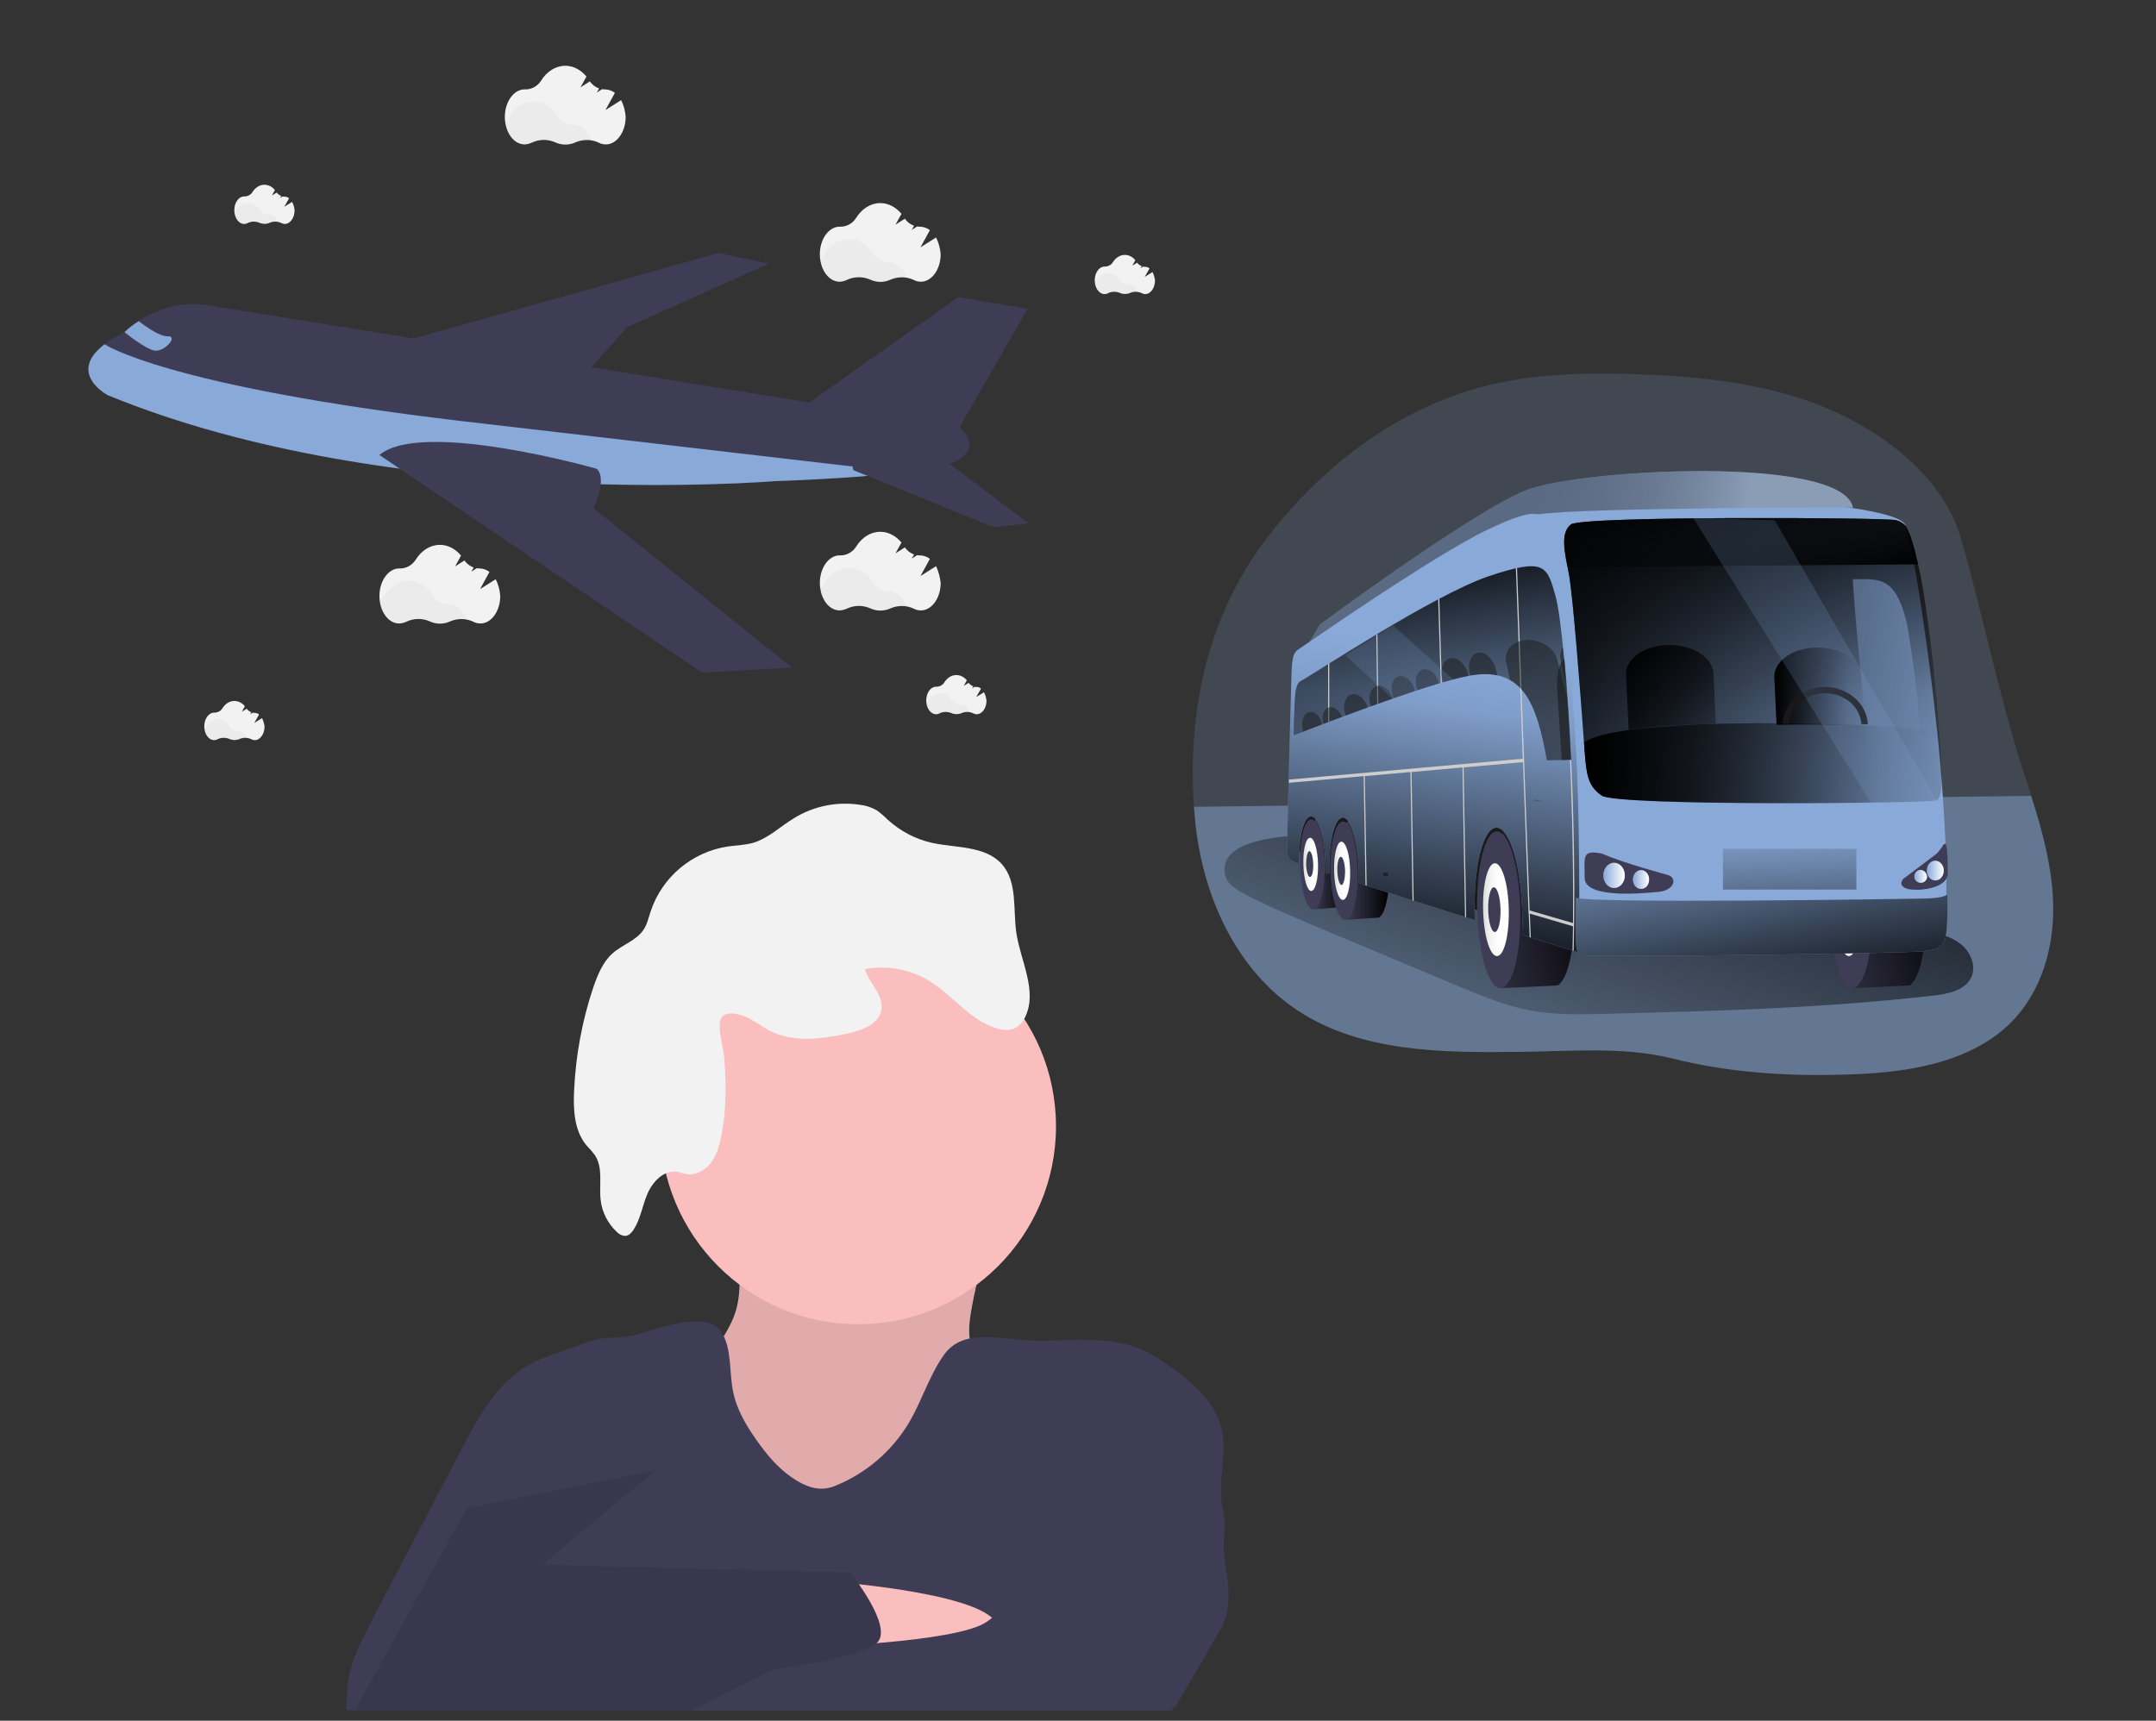 <?xml version="1.0" encoding="utf-8"?>
<!-- Generator: Adobe Illustrator 24.2.3, SVG Export Plug-In . SVG Version: 6.00 Build 0)  -->
<svg version="1.1" id="a2962ec8-3590-4d69-840b-894390b5d756"
	 xmlns="http://www.w3.org/2000/svg" xmlns:xlink="http://www.w3.org/1999/xlink" x="0px" y="0px" viewBox="0 0 940.4 750.7"
	 style="enable-background:new 0 0 940.4 750.7;" xml:space="preserve">
<rect x="0" y="0" width="940.4" height="750.7" fill="#333333" stroke="none"/>
<style type="text/css">
	.st0{fill:#FBBEBE;}
	.st1{opacity:0.1;enable-background:new    ;}
	.st2{fill:#F2F2F2;}
	.st3{fill:#3F3D56;}
	.st4{opacity:0.18;fill:#89A9D8;enable-background:new    ;}
	.st5{opacity:0.48;fill:#89A9D8;enable-background:new    ;}
	.st6{fill:url(#SVGID_1_);}
	.st7{fill:#1A1A1A;}
	.st8{fill:url(#SVGID_2_);}
	.st9{fill:none;}
	.st10{fill:url(#SVGID_3_);}
	.st11{fill:url(#SVGID_4_);}
	.st12{fill:url(#SVGID_5_);}
	.st13{fill:url(#SVGID_6_);}
	.st14{fill:url(#SVGID_7_);}
	.st15{fill:url(#SVGID_8_);}
	.st16{fill:url(#SVGID_9_);}
	.st17{fill:#89A9D8;}
	.st18{fill:url(#SVGID_10_);}
	.st19{fill:url(#SVGID_11_);}
	.st20{fill:url(#SVGID_12_);}
	.st21{opacity:0.5;fill:url(#SVGID_13_);enable-background:new    ;}
	.st22{fill:url(#SVGID_14_);}
	.st23{fill:url(#SVGID_15_);}
	.st24{fill:url(#SVGID_16_);}
	.st25{fill:#CDCDCD;}
	.st26{fill:url(#SVGID_17_);}
	.st27{opacity:0.6;fill:#191919;enable-background:new    ;}
	.st28{fill:url(#SVGID_18_);}
	.st29{fill:url(#SVGID_19_);}
	.st30{fill:url(#SVGID_20_);}
	.st31{fill:#191919;}
	.st32{opacity:0.5;}
	.st33{clip-path:url(#SVGID_22_);}
	.st34{fill:url(#SVGID_23_);}
	.st35{fill:url(#SVGID_24_);}
	.st36{fill:url(#SVGID_25_);}
	.st37{fill:url(#SVGID_26_);}
	.st38{fill:url(#SVGID_27_);}
	.st39{fill:url(#SVGID_28_);}
	.st40{fill:url(#SVGID_29_);}
	.st41{fill:url(#SVGID_30_);}
	.st42{opacity:3.000000e-02;enable-background:new    ;}
</style>
<path class="st0" d="M426.9,556.9c1-3.6,4.4-9.2,3.6-13c-1.3-6.3-13.1-7.2-18-8.2c-9.1-1.8-18.3-2.8-27.6-3.1
	c-18.3-0.6-36.5,1.1-54.6,3.5c-2.7,0.3-5.7,0.9-7.1,3.2c-0.7,1.4-1,2.9-0.9,4.5c0,9.2,1.3,18.7-1.2,27.6
	c-3.5,12.2-13.8,21.4-18.6,33.2c-4.9,12.2-3.5,26,3.6,37.1c5.2,8,13,13.8,20.7,19.3c1.4,1.1,2.9,2,4.5,2.7c2.3,0.8,4.7,1.2,7.1,1.1
	c14.7,0.7,29.7,1.3,43.8-2.9c11.8-3.5,22.3-10.4,32-17.9c6.5-5.1,12.9-10.8,16.9-18s5.4-16.4,1.8-23.8c-2.4-5-6.9-8.8-8.9-14
	c-1.8-4.7-1.4-10-0.6-15C424.3,567.7,425.4,562.2,426.9,556.9z"/>
<path class="st1" d="M426.9,556.9c1-3.6,4.4-9.2,3.6-13c-1.3-6.3-13.1-7.2-18-8.2c-9.1-1.8-18.3-2.8-27.6-3.1
	c-18.3-0.6-36.5,1.1-54.6,3.5c-2.7,0.3-5.7,0.9-7.1,3.2c-0.7,1.4-1,2.9-0.9,4.5c0,9.2,1.3,18.7-1.2,27.6
	c-3.5,12.2-13.8,21.4-18.6,33.2c-4.9,12.2-3.5,26,3.6,37.1c5.2,8,13,13.8,20.7,19.3c1.4,1.1,2.9,2,4.5,2.7c2.3,0.8,4.7,1.2,7.1,1.1
	c14.7,0.7,29.7,1.3,43.8-2.9c11.8-3.5,22.3-10.4,32-17.9c6.5-5.1,12.9-10.8,16.9-18s5.4-16.4,1.8-23.8c-2.4-5-6.9-8.8-8.9-14
	c-1.8-4.7-1.4-10-0.6-15C424.3,567.7,425.4,562.2,426.9,556.9z"/>
<circle class="st0" cx="374.3" cy="491.4" r="86.3"/>
<path class="st2" d="M314.2,445c-1.2,4.2,1.4,12.1,1.7,16.6c0.9,11.5,1,23.2-1.4,34.5c-0.8,4-2,8-4.5,11.3s-6.6,5.5-10.6,4.8
	c-1.4-0.2-2.8-0.8-4.2-1c-5.6-0.8-10.4,4.2-12.7,9.4s-3,11-6.1,15.8c-0.9,1.4-2.1,2.7-3.7,2.8c-1.4-0.1-2.7-0.7-3.6-1.7
	c-3.9-3.6-6.5-8.6-7.1-13.9c-0.8-6.6,1.2-14-2.5-19.6c-1.1-1.5-2.3-2.9-3.6-4.2c-5.4-6.4-5.9-15.5-5.5-23.9
	c0.7-15.4,3.5-30.6,8.4-45.2c1.9-5.4,4.1-11,8.4-14.8s10.4-5.6,13.5-10.3c1.6-2.4,2.2-5.3,3.1-8c5-15,18-25.9,33.6-28.3
	c3.7-0.5,7.5-0.6,11.1-1.6c6.7-2,11.9-7.2,17.9-10.8c8.6-5.3,18.8-7.3,28.7-5.8c2.6,0.3,5,1.1,7.3,2.4c1.7,1.2,3.3,2.6,4.8,4.1
	c5.5,5,12.1,8.5,19.3,10.1c10.5,2.3,23.1,1.2,30.4,9.2c7,7.8,4.9,19.7,6.4,30.1c1.9,12.4,9.3,25.3,3.9,36.6c-1,2.3-2.8,4.2-5,5.2
	c-2.2,0.7-4.6,0.7-6.8,0c-11.9-3.1-19.6-14.5-30.1-20.9c-8.4-5.1-18.4-6.9-28.1-5.1c2,6.2,8.4,11.5,7.2,17.9
	c-1.1,6.1-8.2,8.7-14.3,10.1c-11.4,2.5-23.9,4.2-34.3-1.1c-3.6-1.8-6.8-4.5-10.5-6.1C321.6,442,315.4,440.8,314.2,445z"/>
<path class="st3" d="M345,644.3c-6-4.2-10.8-10-15-16c-4.6-6.5-8.8-13.6-10.3-21.5c-1.7-8.6-0.4-18.2-5-25.7
	c-5.9-9.5-25.9-1.9-36.7,1s-13.6-0.1-23.9,4.2c-7.9,3.2-16.5,5.1-23.9,9.4c-13.6,7.9-21.6,22.5-28.8,36.4L163.2,705
	c-3.4,6.6-6.9,13.2-9.3,20.2c-2.3,6.8-2.7,13.8-3,20.9H302c-0.1,0-0.4-0.4-0.5-0.4l211-0.8l19.4-33.2c5.6-9.6,4.2-19.9,2.3-30.9
	c-1.3-7.8,1-14.9-0.8-22.5c-2.7-11.4,2.1-23.5-0.6-34.9c-3-13.1-14.9-22-26-29.7c-16.6-11.6-33.2-8.9-53.4-8.8
	c-15.8,0.1-32.9-6.5-41.9,6.5c-6.2,8.9-9.4,19.6-14.8,28.9c-7.5,12.7-18.9,22.5-32.6,28C357.3,651.1,351,648.5,345,644.3z"/>
<path class="st0" d="M367.4,728.5c0,0.7,67.8-17.8,67.8-17.8c0.7-15.1-70.6-20.5-70.6-20.5S367.4,727.8,367.4,728.5z"/>
<path class="st3" d="M511.3,633.3c9.6,0,0,113,0,113H301.7l42.5-27.4c0,0,63.1-1.4,82.9-9.6s25.3-51.4,25.3-51.4
	S501.7,633.3,511.3,633.3z"/>
<path class="st3" d="M203.7,657.9l-48.9,88.2l146.9,0.2l34.9-17.8c0,0,37.7-4.8,45.7-11.6S370.8,686,370.8,686l-134.3-3.4l49.4-41.1
	L203.7,657.9z"/>
<path class="st1" d="M203.7,657.9l-48.9,88.2l146.9,0.2l34.9-17.8c0,0,37.7-4.8,45.7-11.6S370.8,686,370.8,686l-134.3-3.4l49.4-41.1
	L203.7,657.9z"/>
<g>
	<g id="Layer_1">
		<path class="st4" d="M876.4,446.8c-18.1,17.4-46.1,21.4-72.1,22c-24.8,0.8-50.6-0.9-74.7-7c-21.8-5.4-44.8-3.1-67.6-2.9
			c-33.2,0.4-68.6,0.1-96.2-18.2c-27-17.9-41.4-50.5-44.5-82.7c-0.2-2-0.4-4-0.5-6c-3-43.3,6.5-85.4,33.5-119.5
			c24.4-30.9,57.6-55.8,96.5-64.8c20.9-4.9,42.7-5.2,64.3-4.4c23.3,0.8,47,3.2,69.2,10.2c30.7,9.7,62.5,31.4,71.2,61.9
			c9.7,34.1,16.4,68.4,27.5,102.5c1,3.1,2,6.1,3,9.2c4.9,15.3,9.1,30.8,9.6,46.7C896.1,413,890.6,433,876.4,446.8z"/>
		<path class="st5" d="M876.4,446.8c-18.1,17.4-46.1,21.4-72.1,22c-24.8,0.8-50.6-0.9-74.7-7c-21.8-5.4-44.8-3.1-67.6-2.9
			c-33.2,0.4-68.6,0.1-96.2-18.2c-27-17.9-41.4-50.5-44.5-82.7c-0.2-2-0.4-4-0.5-6l365.1-4.8c4.9,15.3,9.1,30.8,9.6,46.7
			C896.1,413,890.6,433,876.4,446.8z"/>
		
			<linearGradient id="SVGID_1_" gradientUnits="userSpaceOnUse" x1="784.574" y1="472.939" x2="680.034" y2="188.489" gradientTransform="matrix(0.915 0 0 -0.915 28.826 699.312)">
			<stop  offset="1.000000e-02" style="stop-color:#000000"/>
			<stop  offset="0.83" style="stop-color:#000000;stop-opacity:7.000000e-02"/>
			<stop  offset="1" style="stop-color:#000000;stop-opacity:0"/>
		</linearGradient>
		<path class="st6" d="M534.4,381.9c0.8,3.6,4.3,5.9,7.6,7.7c9.1,4.9,18.7,8.9,28.2,13l66,27.7c10.1,4.2,20.3,8.5,31,10.5
			c10.9,2.1,22.1,1.8,33.2,1.5c47.8-1.2,95.7-2.5,143.2-8c6.2-0.7,13.5-2.2,16.2-7.9c2.4-5.1-0.4-11.4-4.9-14.8s-10.2-4.6-15.7-5.8
			l-34.5-7.1c-49.4-10.2-98.8-20.4-148.8-27.4C644,369.5,527.3,350.8,534.4,381.9z"/>
		<path class="st7" d="M573.9,338.3c32,5.6,66.6-21.5,94.1,27.6c3.9,7.8,5,23.7,5.3,39.8c-32.8-9.4-105.1-32.9-106.4-34
			c-2.3-2-2.3-9.7-2.2-16.6C564.7,352.4,568.8,345.9,573.9,338.3z"/>
		<path class="st3" d="M575.3,356.8c3,0.1,12.4,8.7,12.6,19.5c0.2,9.8-2.5,18.3-5.1,19.6l-9.8,0.8l1.2-1.9
			c-2.1-2.8-3.7-10.1-3.9-18.5C570.1,365.4,572.3,356.7,575.3,356.8z"/>
		
			<linearGradient id="SVGID_2_" gradientUnits="userSpaceOnUse" x1="1685.36" y1="352.507" x2="1704.63" y2="352.507" gradientTransform="matrix(-0.915 0 0 -0.915 2130.133 699.312)">
			<stop  offset="1.000000e-02" style="stop-color:#000000"/>
			<stop  offset="0.83" style="stop-color:#000000;stop-opacity:7.000000e-02"/>
			<stop  offset="1" style="stop-color:#000000;stop-opacity:0"/>
		</linearGradient>
		<path class="st8" d="M575.3,356.8c3,0.1,12.4,8.7,12.6,19.5c0.2,9.8-2.5,18.3-5.1,19.6l-9.8,0.8l1.2-1.9
			c-2.1-2.8-3.7-10.1-3.9-18.5C570.1,365.4,572.3,356.7,575.3,356.8z"/>
		<line class="st9" x1="582.8" y1="396" x2="573" y2="396.7"/>
		<path class="st3" d="M567,376.9c0.2,10.8,2.8,19.7,5.8,19.8s5.2-8.6,5-19.5s-2.8-19.7-5.8-19.8C569,357.4,566.8,366.1,567,376.9z"
			/>
		
			<linearGradient id="SVGID_3_" gradientUnits="userSpaceOnUse" x1="1699.613" y1="352.137" x2="1706.623" y2="352.137" gradientTransform="matrix(-0.915 0 0 -0.915 2130.133 699.312)">
			<stop  offset="0" style="stop-color:#FFFFFF"/>
			<stop  offset="0.43" style="stop-color:#FDFDFD"/>
			<stop  offset="0.68" style="stop-color:#F5F5F5"/>
			<stop  offset="0.87" style="stop-color:#E7E7E8"/>
			<stop  offset="0.97" style="stop-color:#DDDEDF"/>
		</linearGradient>
		<path class="st10" d="M568.5,377c0.1,6.4,1.7,11.7,3.4,11.7c1.8,0,3.1-5.1,3-11.5c-0.1-6.4-1.7-11.7-3.4-11.7
			C569.6,365.4,568.3,370.6,568.5,377z"/>
		<path class="st3" d="M569.7,377c0.1,3.1,0.8,5.6,1.7,5.6s1.5-2.5,1.4-5.6c-0.1-3.1-0.8-5.6-1.7-5.7
			C570.3,371.4,569.7,373.9,569.7,377z"/>
		<path class="st3" d="M658.7,361.5c5.2,0.1,27.5,15.9,27.9,34.8c0.4,17.1-2.7,31.1-7.2,33.6l-24.6,1.2l2-3.4
			c-3.7-4.9-6.5-17.5-6.8-32.2C649.7,376.6,653.5,361.4,658.7,361.5z"/>
		
			<linearGradient id="SVGID_4_" gradientUnits="userSpaceOnUse" x1="1562.324" y1="338.021" x2="1649.844" y2="322.221" gradientTransform="matrix(-0.915 0 0 -0.915 2130.133 699.312)">
			<stop  offset="1.000000e-02" style="stop-color:#000000"/>
			<stop  offset="0.83" style="stop-color:#000000;stop-opacity:7.000000e-02"/>
			<stop  offset="1" style="stop-color:#000000;stop-opacity:0"/>
		</linearGradient>
		<path class="st11" d="M658.7,361.5c5.2,0.1,27.5,15.9,27.9,34.8c0.4,17.1-2.7,31.1-7.2,33.6l-24.6,1.2l2-3.4
			c-3.7-4.9-6.5-17.5-6.8-32.2C649.7,376.6,653.5,361.4,658.7,361.5z"/>
		<path class="st3" d="M644.3,396.7c0.4,18.9,4.9,34.3,10.1,34.4c5.2,0.1,9.1-15.1,8.7-33.9c-0.4-18.9-4.9-34.3-10.1-34.5
			C647.8,362.6,643.9,377.8,644.3,396.7z"/>
		
			<linearGradient id="SVGID_5_" gradientUnits="userSpaceOnUse" x1="1608.745" y1="330.517" x2="1620.96" y2="330.517" gradientTransform="matrix(-0.915 0 0 -0.915 2130.133 699.312)">
			<stop  offset="0" style="stop-color:#FFFFFF"/>
			<stop  offset="0.43" style="stop-color:#FDFDFD"/>
			<stop  offset="0.68" style="stop-color:#F5F5F5"/>
			<stop  offset="0.87" style="stop-color:#E7E7E8"/>
			<stop  offset="0.97" style="stop-color:#DDDEDF"/>
		</linearGradient>
		<path class="st12" d="M646.9,396.7c0.2,11.2,2.9,20.3,6,20.4c3.1,0.1,5.4-8.9,5.2-20.1s-2.9-20.3-6-20.4S646.6,385.6,646.9,396.7z
			"/>
		<path class="st3" d="M649.1,396.8c0.1,5.4,1.4,9.8,2.9,9.8c1.5,0,2.6-4.3,2.5-9.7c-0.1-5.4-1.4-9.8-2.9-9.8S649,391.4,649.1,396.8
			z"/>
		<path class="st3" d="M812.2,361.5c5.2,0.1,27.5,15.9,27.9,34.8c0.4,17.1-2.8,31.1-7.2,33.6l-24.5,1.2l2-3.4
			c-3.7-4.9-6.5-17.5-6.8-32.2C803.2,376.6,807,361.4,812.2,361.5z"/>
		
			<linearGradient id="SVGID_6_" gradientUnits="userSpaceOnUse" x1="1394.574" y1="338.021" x2="1482.094" y2="322.221" gradientTransform="matrix(-0.915 0 0 -0.915 2130.133 699.312)">
			<stop  offset="1.000000e-02" style="stop-color:#000000"/>
			<stop  offset="0.83" style="stop-color:#000000;stop-opacity:7.000000e-02"/>
			<stop  offset="1" style="stop-color:#000000;stop-opacity:0"/>
		</linearGradient>
		<path class="st13" d="M812.2,361.5c5.2,0.1,27.5,15.9,27.9,34.8c0.4,17.1-2.8,31.1-7.2,33.6l-24.5,1.2l2-3.4
			c-3.7-4.9-6.5-17.5-6.8-32.2C803.2,376.6,807,361.4,812.2,361.5z"/>
		<path class="st3" d="M797.8,396.7c0.4,18.9,4.9,34.3,10.1,34.4c5.2,0.1,9.1-15.1,8.7-33.9s-4.9-34.3-10.1-34.5
			C801.3,362.5,797.4,377.8,797.8,396.7z"/>
		
			<linearGradient id="SVGID_7_" gradientUnits="userSpaceOnUse" x1="1440.994" y1="330.517" x2="1453.21" y2="330.517" gradientTransform="matrix(-0.915 0 0 -0.915 2130.133 699.312)">
			<stop  offset="0" style="stop-color:#FFFFFF"/>
			<stop  offset="0.43" style="stop-color:#FDFDFD"/>
			<stop  offset="0.68" style="stop-color:#F5F5F5"/>
			<stop  offset="0.87" style="stop-color:#E7E7E8"/>
			<stop  offset="0.97" style="stop-color:#DDDEDF"/>
		</linearGradient>
		<path class="st14" d="M800.4,396.7c0.2,11.2,2.9,20.3,6,20.4c3.1,0.1,5.4-8.9,5.2-20.1s-2.9-20.3-6-20.4S800.1,385.6,800.4,396.7z
			"/>
		<path class="st3" d="M802.6,396.8c0.1,5.4,1.4,9.8,2.9,9.8c1.5,0,2.6-4.3,2.5-9.7c-0.1-5.4-1.4-9.8-2.9-9.8
			S802.5,391.4,802.6,396.8z"/>
		<path class="st3" d="M589.3,357.7c3.3,0.1,16.5,9.8,16.7,21.6c0.2,10.7-1.8,19.5-4.6,21l-14.6,1l1.3-2.1c-2.3-3.1-4.1-11-4.3-20.2
			C583.6,367.2,586.1,357.6,589.3,357.7z"/>
		
			<linearGradient id="SVGID_8_" gradientUnits="userSpaceOnUse" x1="1665.534" y1="349.468" x2="1689.784" y2="349.468" gradientTransform="matrix(-0.915 0 0 -0.915 2130.133 699.312)">
			<stop  offset="1.000000e-02" style="stop-color:#000000"/>
			<stop  offset="0.83" style="stop-color:#000000;stop-opacity:7.000000e-02"/>
			<stop  offset="1" style="stop-color:#000000;stop-opacity:0"/>
		</linearGradient>
		<path class="st15" d="M589.3,357.7c3.3,0.1,16.5,9.8,16.7,21.6c0.2,10.7-1.8,19.5-4.6,21l-14.6,1l1.3-2.1
			c-2.3-3.1-4.1-11-4.3-20.2C583.6,367.2,586.1,357.6,589.3,357.7z"/>
		<path class="st3" d="M580.3,379.7c0.3,11.8,3.1,21.5,6.4,21.6c3.3,0.1,5.7-9.4,5.4-21.3s-3.1-21.5-6.3-21.6
			C582.5,358.4,580,367.9,580.3,379.7z"/>
		
			<linearGradient id="SVGID_9_" gradientUnits="userSpaceOnUse" x1="1684.302" y1="349.057" x2="1691.955" y2="349.057" gradientTransform="matrix(-0.915 0 0 -0.915 2130.133 699.312)">
			<stop  offset="0" style="stop-color:#FFFFFF"/>
			<stop  offset="0.43" style="stop-color:#FDFDFD"/>
			<stop  offset="0.68" style="stop-color:#F5F5F5"/>
			<stop  offset="0.87" style="stop-color:#E7E7E8"/>
			<stop  offset="0.97" style="stop-color:#DDDEDF"/>
		</linearGradient>
		<path class="st16" d="M581.9,379.8c0.1,7,1.8,12.7,3.8,12.8c1.9,0.1,3.4-5.6,3.2-12.6c-0.1-7-1.8-12.7-3.8-12.8
			C583.2,367.1,581.7,372.8,581.9,379.8z"/>
		<path class="st3" d="M583.3,379.9c0.1,3.4,0.9,6.1,1.8,6.2c0.9,0,1.6-2.7,1.6-6.1c-0.1-3.4-0.9-6.1-1.8-6.2
			C583.9,373.7,583.2,376.5,583.3,379.9z"/>
		<path class="st17" d="M668,365.9c-27.5-49.1-62-22-94.1-27.6c8.4-12.7,19.6-28.6,19.9-35.9c0.4-11.8-0.6-27.8,2.5-29.8
			c3.1-2,49.6-36.9,73.6-48.3c23.9-11.4,157.3-7.7,161.4,5.1c4.1,12.8,13.7,78.7,16.2,119.3c1.8,29,1.6,31.5,1.3,55
			c0,0-136.4,5.8-159.9,5.8c-1.5,0-7.3-1.5-15.5-3.8C673,389.7,671.9,373.8,668,365.9z"/>
		
			<linearGradient id="SVGID_10_" gradientUnits="userSpaceOnUse" x1="1628.562" y1="471.349" x2="1311.692" y2="421.919" gradientTransform="matrix(-0.915 0 0 -0.915 2130.133 699.312)">
			<stop  offset="1.000000e-02" style="stop-color:#000000"/>
			<stop  offset="0.83" style="stop-color:#000000;stop-opacity:7.000000e-02"/>
			<stop  offset="1" style="stop-color:#000000;stop-opacity:0"/>
		</linearGradient>
		<path class="st18" d="M685.2,228.8c4.8-3.8,137.7-3,141.7-1.9c1.7,0.4,3.2,1.3,4.4,2.6c1.1,2.1,2,4.3,2.7,6.6
			c2,6.9,3.6,13.9,4.8,21c2.3,14.5,5.4,37.2,7.5,68.7c0.2,3.8,0.5,7.7,0.7,11.7c0.1,3.6-0.1,10.6-2.2,11.6
			c-2.8,1.4-139.7,2.6-146.2-2.1s-6.7-9.1-7.9-25.8c-1.2-16.7-4.6-61.5-6.4-70.9C682.5,241,680.4,232.6,685.2,228.8z"/>
		
			<linearGradient id="SVGID_11_" gradientUnits="userSpaceOnUse" x1="1501.975" y1="538.617" x2="1486.775" y2="401.867" gradientTransform="matrix(-0.915 0 0 -0.915 2130.133 699.312)">
			<stop  offset="1.000000e-02" style="stop-color:#000000"/>
			<stop  offset="0.83" style="stop-color:#000000;stop-opacity:7.000000e-02"/>
			<stop  offset="1" style="stop-color:#000000;stop-opacity:0"/>
		</linearGradient>
		<path class="st19" d="M685.2,228.8c4.8-3.8,137.7-3,141.7-1.9c1.7,0.4,3.2,1.3,4.4,2.6c1.1,2.1,2,4.3,2.7,6.6
			c2,6.9,3.6,13.9,4.8,21c2.3,14.5,5.4,37.2,7.5,68.7c0.2,3.8,0.5,7.7,0.7,11.7c0.1,3.6-0.1,10.6-2.2,11.6c-1.9,0.3-3.9,0.5-5.9,0.5
			c-1.8-29.7-0.7-38-6.9-76.4c-4.9-22.5-12.7-20.5-23.9-20.5c2.3,34.5,6.3,63,8,97.5c-41.7,0.4-113.3-0.1-117.5-3.2
			c-6.5-4.7-6.7-9.1-7.9-25.8c-1.2-16.7-4.6-61.5-6.4-70.9C682.5,241,680.4,232.6,685.2,228.8z"/>
		
			<linearGradient id="SVGID_12_" gradientUnits="userSpaceOnUse" x1="1492.635" y1="475.567" x2="1505.655" y2="530.487" gradientTransform="matrix(-0.915 0 0 -0.915 2130.133 699.312)">
			<stop  offset="1.000000e-02" style="stop-color:#000000"/>
			<stop  offset="0.83" style="stop-color:#000000;stop-opacity:7.000000e-02"/>
			<stop  offset="1" style="stop-color:#000000;stop-opacity:0"/>
		</linearGradient>
		<path class="st20" d="M685.2,228.8c4.8-3.8,137.7-3,141.7-1.9c1.7,0.4,3.2,1.3,4.4,2.6c1.1,2.1,2,4.3,2.7,6.6
			c0.8,2.5,1.7,5.9,2.6,10.1l-153,1.2C682.1,239.2,680.9,232.2,685.2,228.8z"/>
		<path class="st3" d="M846.9,369.8c2.6-5.1,2.5,2,2.7,11.1c-0.2,7.2-13,7.5-16.9,6.8"/>
		<path class="st3" d="M846.9,370.8c3.1-3.3,1.1,3.8,0.8,11.4c-0.2,6.1-11.7,6.4-15.2,5.7c-2.6-0.5-3.9-2.2-2.8-3.7l0.1-0.1
			c0.5-0.6-0.8-0.1,0-0.4"/>
		<path class="st17" d="M808.2,221.4c0,0-119,0-137.3,3c-10.1,2.5-99.6,55.5-99.6,55.5l4.4-7.4c0,0,66.4-49.2,89.9-58.6
			C689.2,204.6,803.4,198.4,808.2,221.4z"/>
		
			<linearGradient id="SVGID_13_" gradientUnits="userSpaceOnUse" x1="1613.771" y1="501.483" x2="1501.931" y2="483.853" gradientTransform="matrix(-0.915 0 0 -0.915 2130.133 699.312)">
			<stop  offset="0" style="stop-color:#2B2B2B"/>
			<stop  offset="0.22" style="stop-color:#2E2E2E"/>
			<stop  offset="0.41" style="stop-color:#383939"/>
			<stop  offset="0.6" style="stop-color:#494A4B"/>
			<stop  offset="0.77" style="stop-color:#616264"/>
			<stop  offset="0.94" style="stop-color:#7F8184"/>
			<stop  offset="1" style="stop-color:#8D8F92"/>
		</linearGradient>
		<path class="st21" d="M808.2,221.4c0,0-119,0-137.3,3c-10.1,2.5-99.6,55.5-99.6,55.5l4.4-7.4c0,0,66.4-49.2,89.9-58.6
			C689.2,204.6,803.4,198.4,808.2,221.4z"/>
		<path class="st17" d="M561.5,365c0.1-6.9,1.2-50.9,1.6-62.7c0.4-11.8,0-17,3.1-18.9c3.1-2,58.7-40.9,82.6-52.3
			c23.9-11.3,25-8.1,29.1,4.7c4,12.8,8.6,68.3,10,101.3c1.3,30.9,0.9,78.5,0.9,78.5l-24.9-7.8c0.1-2.8,0.2-5.7,0.1-8.7
			c-0.4-20.8-5.4-37.8-11.2-38c-5.7-0.2-10.1,16.6-9.6,37.5c0,0.9,0.1,1.9,0.1,2.8c-16.9-5.3-35.5-11.2-50.6-16.1
			c0.1-1.6,0.1-3.2,0-5c-0.3-12.9-3.4-23.5-6.9-23.6c-3.6-0.1-6.2,10.3-6,23.3c0,0.4,0,0.8,0,1.1l-1.7-0.5c0-1.1,0-2.3,0-3.4
			c-0.2-11.5-3-20.9-6.2-21c-3.2-0.1-5.5,9.2-5.3,20.6c-1.1-0.4-2.3-0.8-3.3-1.3C561.2,373.4,561.5,371.9,561.5,365z"/>
		
			<linearGradient id="SVGID_14_" gradientUnits="userSpaceOnUse" x1="1655.528" y1="293.617" x2="1633.038" y2="453.467" gradientTransform="matrix(-0.915 0 0 -0.915 2130.133 699.312)">
			<stop  offset="1.000000e-02" style="stop-color:#000000"/>
			<stop  offset="0.83" style="stop-color:#000000;stop-opacity:7.000000e-02"/>
			<stop  offset="1" style="stop-color:#000000;stop-opacity:0"/>
		</linearGradient>
		<path class="st22" d="M561.5,365c0.1-6.9,1.2-50.9,1.6-62.7c0.4-11.8,0-17,3.1-18.9c3.1-2,58.7-40.9,82.6-52.3
			c23.9-11.3,25-8.1,29.1,4.7c4,12.8,8.6,68.3,10,101.3c1.3,30.9,0.9,78.5,0.9,78.5l-24.9-7.8c0.1-2.8,0.2-5.7,0.1-8.7
			c-0.4-20.8-5.4-37.8-11.2-38c-5.7-0.2-10.1,16.6-9.6,37.5c0,0.9,0.1,1.9,0.1,2.8c-16.9-5.3-35.5-11.2-50.6-16.1
			c0.1-1.6,0.1-3.2,0-5c-0.3-12.9-3.4-23.5-6.9-23.6c-3.6-0.1-6.2,10.3-6,23.3c0,0.4,0,0.8,0,1.1l-1.7-0.5c0-1.1,0-2.3,0-3.4
			c-0.2-11.5-3-20.9-6.2-21c-3.2-0.1-5.5,9.2-5.3,20.6c-1.1-0.4-2.3-0.8-3.3-1.3C561.2,373.4,561.5,371.9,561.5,365z"/>
		
			<linearGradient id="SVGID_15_" gradientUnits="userSpaceOnUse" x1="1659.834" y1="509.333" x2="1633.094" y2="361.033" gradientTransform="matrix(-0.915 0 0 -0.915 2130.133 699.312)">
			<stop  offset="1.000000e-02" style="stop-color:#000000"/>
			<stop  offset="0.83" style="stop-color:#000000;stop-opacity:7.000000e-02"/>
			<stop  offset="1" style="stop-color:#000000;stop-opacity:0"/>
		</linearGradient>
		<path class="st23" d="M674.7,331.5c-4.3-23.2-9.6-41.2-33.9-36.7c-16.3,3-57.6,18.6-76.5,26c0,0,0-5.2,0.1-6.7
			c0.5-10.4,0.1-15.7,3.3-17.2c3.2-1.5,57.8-37.6,81.9-45.6s25.2-4.6,28.9,8.8c2.7,9.7,5.2,41.8,6.7,71.4l-10.6,0.2
			C674.7,331.6,674.7,331.6,674.7,331.5z"/>
		
			<linearGradient id="SVGID_16_" gradientUnits="userSpaceOnUse" x1="1597.598" y1="465.181" x2="1600.698" y2="487.211" gradientTransform="matrix(-0.915 0 0 -0.915 2130.133 699.312)">
			<stop  offset="0" style="stop-color:#FFFFFF;stop-opacity:0"/>
			<stop  offset="0.12" style="stop-color:#FFFFFF;stop-opacity:4.000000e-02"/>
			<stop  offset="0.33" style="stop-color:#FFFFFF;stop-opacity:0.14"/>
			<stop  offset="0.59" style="stop-color:#FFFFFF;stop-opacity:0.3"/>
			<stop  offset="0.89" style="stop-color:#FFFFFF;stop-opacity:0.52"/>
			<stop  offset="1" style="stop-color:#FFFFFF;stop-opacity:0.6"/>
		</linearGradient>
		<path class="st24" d="M679.4,331.6l-4.7,0.1c0-0.1,0-0.1,0-0.2c-0.9-5.4-2.2-10.8-3.7-16.1C674.9,319.4,677.4,325.1,679.4,331.6z"
			/>
		<g>
			<path class="st25" d="M627.3,261.5l0.5-0.3l1.1,36.6l-0.5,0.2L627.3,261.5z"/>
			<path class="st25" d="M600.3,276.9l0.5-0.3l0.4,30.4l-0.5,0.2L600.3,276.9z"/>
			<path class="st25" d="M579.3,289.7l0.5-0.3v25.4l-0.5,0.2V289.7z"/>
		</g>
		<path class="st17" d="M849.4,390.1c0,0-0.6,1.7-9.8,1.9c-9.2,0.2-147.5,2.3-152.2-0.4c-0.1,8.8-0.8,23.9,1.4,25
			c2.7,1.3,143.7-0.7,150.3-1.6c6.5-0.9,9-1.9,9.8-8S849.4,390.1,849.4,390.1z"/>
		
			<linearGradient id="SVGID_17_" gradientUnits="userSpaceOnUse" x1="1478.438" y1="271.346" x2="1501.538" y2="401.416" gradientTransform="matrix(-0.915 0 0 -0.915 2130.133 699.312)">
			<stop  offset="1.000000e-02" style="stop-color:#000000"/>
			<stop  offset="0.83" style="stop-color:#000000;stop-opacity:7.000000e-02"/>
			<stop  offset="1" style="stop-color:#000000;stop-opacity:0"/>
		</linearGradient>
		<path class="st26" d="M849.4,390.1c0,0-0.6,1.7-9.8,1.9c-9.2,0.2-147.5,2.3-152.2-0.4c-0.1,8.8-0.8,23.9,1.4,25
			c2.7,1.3,143.7-0.7,150.3-1.6c6.5-0.9,9-1.9,9.8-8S849.4,390.1,849.4,390.1z"/>
		<path class="st25" d="M664.2,331l-3-83.1l0.5-0.1l5.5,149.4l18.9,5.5c0.3-32.7-0.9-62.7-1.3-71.2h0.5c0.5,9.8,2,46.3,1.1,83.3
			l-0.5-0.2c0.1-3.5,0.1-7,0.2-10.5l-18.8-5.5l0.4,10.4l-0.5-0.2l-0.4-10.3h-0.1v-0.7l-2.4-65.3l-25.9,2.3l1.1,65.4l-0.5-0.2
			l-1.1-65.2l-22.2,2l0.9,56.2l-0.5-0.2l-0.9-56l-19.9,1.8l0.8,47.8l-0.5-0.2l-0.8-47.6l-32.6,2.9v-1.4L664.2,331z"/>
		<path class="st27" d="M681.2,331.6c0-0.4-0.1-0.8-0.1-1.2l-1.9-30c-0.4-6.3,1-11.5,3.2-12.9c1.2,13.1,2.2,28.9,2.9,43.9
			L681.2,331.6z"/>
		
			<linearGradient id="SVGID_18_" gradientUnits="userSpaceOnUse" x1="723.488" y1="400.389" x2="894.04" y2="400.389" gradientTransform="matrix(0.915 0 0 -0.915 28.826 699.312)">
			<stop  offset="1.000000e-02" style="stop-color:#000000"/>
			<stop  offset="0.83" style="stop-color:#000000;stop-opacity:7.000000e-02"/>
			<stop  offset="1" style="stop-color:#000000;stop-opacity:0"/>
		</linearGradient>
		<path class="st28" d="M844.8,349.2c-2.9,1.4-139.7,2.6-146.2-2.1c-6.2-4.5-6.7-8.6-7.7-23.3c3.6-2.3,10.5-4.1,19.5-5.3
			c2.1-0.3,4.4-0.6,6.8-0.8c4.3-0.4,8.9-0.8,13.7-1.1l2.8-0.2c3.5-0.2,7.1-0.4,10.8-0.5l3.9-0.1c3.6-0.1,7.2-0.2,10.9-0.2
			c1.9,0,3.9,0,5.8-0.1h2.8c10.1,0,20.1,0.1,29.5,0.4c26.3,0.7,47.2,2.3,48.3,3.2c0.2,2.2,0.3,4.5,0.5,6.8c0.2,3.8,0.5,7.7,0.7,11.7
			C847,341.1,846.9,348.1,844.8,349.2z"/>
		
			<linearGradient id="SVGID_19_" gradientUnits="userSpaceOnUse" x1="814.218" y1="436.868" x2="857.018" y2="436.868" gradientTransform="matrix(0.915 0 0 -0.915 28.826 699.312)">
			<stop  offset="1.000000e-02" style="stop-color:#000000"/>
			<stop  offset="0.83" style="stop-color:#000000;stop-opacity:7.000000e-02"/>
			<stop  offset="1" style="stop-color:#000000;stop-opacity:0"/>
		</linearGradient>
		<path class="st29" d="M813.1,316.5c-12.1-0.3-25.2-0.5-38.2-0.3l-1-21c0-7.1,8.6-12.8,19.1-12.7s19.1,5.9,19,13L813.1,316.5z"/>
		
			<linearGradient id="SVGID_20_" gradientUnits="userSpaceOnUse" x1="736.81" y1="454.592" x2="816.63" y2="390.572" gradientTransform="matrix(0.915 0 0 -0.915 28.826 699.312)">
			<stop  offset="1.000000e-02" style="stop-color:#000000"/>
			<stop  offset="0.83" style="stop-color:#000000;stop-opacity:7.000000e-02"/>
			<stop  offset="1" style="stop-color:#000000;stop-opacity:0"/>
		</linearGradient>
		<path class="st30" d="M748.4,315.7c-14.2,0.4-27.5,1.2-38,2.7l-1.2-24.3c0-7.1,8.6-12.8,19.2-12.7c10.6,0.1,19.1,5.9,19,13
			L748.4,315.7z"/>
		<path class="st31" d="M814.7,316l-2.8-0.1c-0.5-7.3-7-13.2-15.3-13.5c-8.5-0.3-15.8,5.6-16.2,13.3c-0.9,0-1.8,0-2.8,0.1
			c0.4-9.3,9-16.5,19.1-16.1C806.5,300.1,814.3,307.2,814.7,316z"/>
		<g class="st32">
			<g>
				<defs>
					<path id="SVGID_21_" d="M674.7,331.5c-4.3-23.2-9.6-41.2-33.9-36.7c-16.3,3-57.6,18.6-76.5,26c0,0,0-5.2,0.1-6.7
						c0.5-10.4,0.1-15.7,3.3-17.2c3.2-1.5,57.8-37.6,81.9-45.6s25.2-4.6,28.9,8.8c2.7,9.7,5.2,41.8,6.7,71.4l-10.6,0.2
						C674.7,331.6,674.7,331.6,674.7,331.5z"/>
				</defs>
				<clipPath id="SVGID_22_">
					<use xlink:href="#SVGID_21_"  style="overflow:visible;"/>
				</clipPath>
				<g class="st33">
					<path class="st31" d="M685.3,308.2c1.1,5,7,8.8,13.1,8.6l0,0c6.1-0.3,10.2-4.5,9.2-9.5l-4.6-20.5c-1.1-5-7-8.8-13.1-8.6l0,0
						c-6.1,0.2-10.2,4.5-9.2,9.5L685.3,308.2z"/>
					<path class="st31" d="M661.4,309.2c1.1,5,13.1,28.7,19.3,28.5l4.6-1.9c6.1-0.3,5.7-2.6,4.6-7.6l-10.7-40.4
						c-1.1-5-7-8.8-13.1-8.6l0,0c-6.1,0.2-10.2,4.5-9.2,9.5L661.4,309.2z"/>
					<path class="st31" d="M645.9,311.6c1.2,4.3,4.6,7.3,7.7,6.7l0,0c3.1-0.6,4.6-4.7,3.5-9l-4.8-17.8c-1.2-4.3-4.6-7.3-7.7-6.7l0,0
						c-3.1,0.6-4.6,4.7-3.5,9L645.9,311.6z"/>
					<path class="st31" d="M633.9,314.1c1.2,4.3,4.6,7.3,7.7,6.7l0,0c3.1-0.6,4.6-4.7,3.5-9l-4.8-17.9c-1.2-4.3-4.6-7.3-7.7-6.7l0,0
						c-3.1,0.6-4.6,4.7-3.5,9L633.9,314.1z"/>
					<path class="st31" d="M622.1,315.5c1,3.8,4,6.4,6.7,5.9l0,0c2.7-0.6,4-4.1,3-7.9l-4.2-15.6c-1-3.8-4-6.4-6.7-5.9l0,0
						c-2.7,0.6-4.1,4.1-3,7.9L622.1,315.5z"/>
					<path class="st31" d="M611.5,318.5c1,3.8,4,6.4,6.7,5.9l0,0c2.7-0.6,4.1-4.1,3-7.9l-4.2-15.6c-1-3.8-4-6.4-6.7-5.9l0,0
						c-2.7,0.6-4,4.1-3,7.9L611.5,318.5z"/>
					<path class="st31" d="M602,323.4c1,3.9,4.1,6.6,6.9,6l0,0c2.7-0.6,4.2-4.2,3.1-8.1l-4.3-16.1c-1.1-3.9-4.1-6.6-6.9-6l0,0
						c-2.7,0.6-4.2,4.2-3.1,8.1L602,323.4z"/>
					<path class="st31" d="M590.9,327.1c1.1,3.9,4.1,6.6,6.9,6l0,0c2.7-0.6,4.2-4.2,3.1-8.1l-4.3-16.1c-1-3.9-4.1-6.6-6.9-6l0,0
						c-2.7,0.6-4.2,4.2-3.1,8.1L590.9,327.1z"/>
					<path class="st31" d="M580.9,329.2c0.9,3.3,3.5,5.6,5.9,5.1l0,0c2.4-0.5,3.5-3.6,2.6-6.9l-3.7-13.7c-0.9-3.3-3.5-5.6-5.9-5.1
						l0,0c-2.4,0.5-3.5,3.6-2.6,6.9L580.9,329.2z"/>
					<path class="st31" d="M570,331.1c0.5,3.4,2.8,6,5.2,5.8l0,0c2.4-0.2,3.9-3.1,3.5-6.5l-2-14c-0.5-3.4-2.8-6-5.2-5.8l0,0
						c-2.4,0.2-3.9,3.1-3.5,6.5L570,331.1z"/>
				</g>
			</g>
		</g>
		<path class="st3" d="M727.4,381.7c0,0-18.8-5-28.7-9.3c-8.9-1.8-7.5,1.3-7.5,10.6c0,9.1,24.8,6.8,32.1,6.1
			C730.5,388.5,731.7,382.9,727.4,381.7z"/>
		<path class="st3" d="M691.7,382.9c1.9,7.6,23.2,5.8,30.1,5.2c6.9-0.6,7.9-5.4,3.9-6.4"/>
		<path class="st17" d="M699.3,381.9c0,3,2.1,5.5,4.7,5.5s4.7-2.4,4.7-5.5c0-3-2.1-5.5-4.7-5.5S699.3,378.9,699.3,381.9z"/>
		<path class="st17" d="M712.2,383.7c0,2.3,1.6,4.1,3.6,4.1s3.5-1.8,3.5-4.1c0-2.3-1.6-4.1-3.5-4.1S712.2,381.4,712.2,383.7z"/>
		<path class="st17" d="M847.8,379.8c0,2.4-1.6,4.3-3.7,4.3c-2,0-3.7-1.9-3.7-4.3c0-2.4,1.6-4.3,3.7-4.3
			C846.1,375.5,847.8,377.4,847.8,379.8z"/>
		<path class="st17" d="M840.5,382.8c-0.2,1.5-1.7,2.6-3.2,2.3c-1.5-0.2-2.6-1.7-2.3-3.2c0.2-1.4,1.4-2.4,2.8-2.4
			C839.4,379.7,840.6,381.1,840.5,382.8z"/>
		
			<linearGradient id="SVGID_23_" gradientUnits="userSpaceOnUse" x1="732.658" y1="346.887" x2="742.918" y2="346.887" gradientTransform="matrix(0.915 0 0 -0.915 28.826 699.312)">
			<stop  offset="2.000000e-02" style="stop-color:#FFFFFF;stop-opacity:0"/>
			<stop  offset="0.39" style="stop-color:#FFFFFF;stop-opacity:0.39"/>
			<stop  offset="1" style="stop-color:#FFFFFF"/>
		</linearGradient>
		<path class="st34" d="M699.3,381.9c0,3,2.1,5.5,4.7,5.5s4.7-2.4,4.7-5.5c0-3-2.1-5.5-4.7-5.5S699.3,378.9,699.3,381.9z"/>
		
			<linearGradient id="SVGID_24_" gradientUnits="userSpaceOnUse" x1="746.818" y1="344.937" x2="754.568" y2="344.937" gradientTransform="matrix(0.915 0 0 -0.915 28.826 699.312)">
			<stop  offset="2.000000e-02" style="stop-color:#FFFFFF;stop-opacity:0"/>
			<stop  offset="0.39" style="stop-color:#FFFFFF;stop-opacity:0.39"/>
			<stop  offset="1" style="stop-color:#FFFFFF"/>
		</linearGradient>
		<path class="st35" d="M712.2,383.7c0,2.3,1.6,4.1,3.6,4.1s3.5-1.8,3.5-4.1c0-2.3-1.6-4.1-3.5-4.1S712.2,381.4,712.2,383.7z"/>
		
			<linearGradient id="SVGID_25_" gradientUnits="userSpaceOnUse" x1="886.978" y1="349.162" x2="894.958" y2="349.162" gradientTransform="matrix(0.915 0 0 -0.915 28.826 699.312)">
			<stop  offset="2.000000e-02" style="stop-color:#FFFFFF;stop-opacity:0"/>
			<stop  offset="0.39" style="stop-color:#FFFFFF;stop-opacity:0.39"/>
			<stop  offset="1" style="stop-color:#FFFFFF"/>
		</linearGradient>
		<path class="st36" d="M847.8,379.8c0,2.4-1.6,4.3-3.7,4.3c-2,0-3.7-1.9-3.7-4.3c0-2.4,1.6-4.3,3.7-4.3
			C846.1,375.5,847.8,377.4,847.8,379.8z"/>
		
			<linearGradient id="SVGID_26_" gradientUnits="userSpaceOnUse" x1="880.928" y1="346.407" x2="886.958" y2="346.407" gradientTransform="matrix(0.915 0 0 -0.915 28.826 699.312)">
			<stop  offset="2.000000e-02" style="stop-color:#FFFFFF;stop-opacity:0"/>
			<stop  offset="0.39" style="stop-color:#FFFFFF;stop-opacity:0.39"/>
			<stop  offset="1" style="stop-color:#FFFFFF"/>
		</linearGradient>
		<path class="st37" d="M840.5,382.8c-0.2,1.5-1.7,2.6-3.2,2.3c-1.5-0.2-2.6-1.7-2.3-3.2c0.2-1.4,1.4-2.4,2.8-2.4
			C839.4,379.7,840.6,381.1,840.5,382.8z"/>
		
			<linearGradient id="SVGID_27_" gradientUnits="userSpaceOnUse" x1="-661.026" y1="316.46" x2="-661.026" y2="313.64" gradientTransform="matrix(0.933 4.575359e-02 9.150717e-03 -0.897 1284.707 661.538)">
			<stop  offset="1.000000e-02" style="stop-color:#000000"/>
			<stop  offset="0.83" style="stop-color:#000000;stop-opacity:7.000000e-02"/>
			<stop  offset="1" style="stop-color:#000000;stop-opacity:0"/>
		</linearGradient>
		<path class="st38" d="M672.4,351.1c0,0.3-0.1,0.5-0.2,0.5l-3.1-0.4c-0.1,0-0.2-0.3-0.2-0.6v-1.2c0-0.3,0.1-0.5,0.2-0.5l3.1,0.4
			c0.1,0,0.2,0.3,0.2,0.5V351.1z"/>
		
			<linearGradient id="SVGID_28_" gradientUnits="userSpaceOnUse" x1="-708.896" y1="274.51" x2="-708.896" y2="272.42" gradientTransform="matrix(0.933 4.575359e-02 9.150717e-03 -0.897 1284.707 661.538)">
			<stop  offset="1.000000e-02" style="stop-color:#000000"/>
			<stop  offset="0.83" style="stop-color:#000000;stop-opacity:7.000000e-02"/>
			<stop  offset="1" style="stop-color:#000000;stop-opacity:0"/>
		</linearGradient>
		<path class="st39" d="M626.8,386.1c0,0.2-0.1,0.4-0.2,0.4l-2.3-0.3c-0.1,0-0.2-0.2-0.2-0.4v-0.9c0-0.2,0.1-0.4,0.2-0.4l2.3,0.3
			c0.1,0,0.2,0.2,0.2,0.4V386.1z"/>
		
			<linearGradient id="SVGID_29_" gradientUnits="userSpaceOnUse" x1="627.143" y1="389.357" x2="630.653" y2="307.777" gradientTransform="matrix(0.915 0 0 -0.915 28.826 699.312)">
			<stop  offset="1.000000e-02" style="stop-color:#000000"/>
			<stop  offset="0.83" style="stop-color:#000000;stop-opacity:7.000000e-02"/>
			<stop  offset="1" style="stop-color:#000000;stop-opacity:0"/>
		</linearGradient>
		<path class="st40" d="M605.4,382c0,0.2-0.1,0.3-0.1,0.3l-1.9-0.2c-0.1,0-0.1-0.2-0.1-0.3V381c0-0.2,0.1-0.3,0.1-0.3l1.9,0.2
			c0.1,0,0.1,0.2,0.1,0.3V382z"/>
		<polygon class="st4" points="738.5,225.9 816.1,350.2 844.8,349.1 774.1,227 		"/>
		<polygon class="st4" points="586.8,285.8 607.7,305.2 633.9,296.5 607.6,272.8 		"/>
		
			<linearGradient id="SVGID_30_" gradientUnits="userSpaceOnUse" x1="823.131" y1="277.977" x2="817.861" y2="386.977" gradientTransform="matrix(0.915 0 0 -0.915 30.638 701.591)">
			<stop  offset="1.000000e-02" style="stop-color:#000000"/>
			<stop  offset="0.83" style="stop-color:#000000;stop-opacity:7.000000e-02"/>
			<stop  offset="1" style="stop-color:#000000;stop-opacity:0"/>
		</linearGradient>
		<rect x="751.5" y="370.3" class="st41" width="58.2" height="17.8"/>
	</g>
</g>
<path class="st3" d="M414.6,202.2c-4.3,1.6-11.8,2.9-20.5,3.9c-23.6,2.8-56,3.8-56,3.8s-166.4,13.8-291.1-37.5
	c0,0-18.1-9.5-1.3-22.3c2.6-1.9,5.3-3.6,8.2-5l0.2-0.2c1.9-1.8,4-3.4,6.2-4.8c6.5-4.2,17.4-9.1,30.6-6.9l327.5,53
	C418.5,186.2,430.5,196.3,414.6,202.2z"/>
<path class="st3" d="M349.4,178.2l68.6-48.6l30.2,5.2l-29.6,51.4C418.5,186.2,350.1,186.8,349.4,178.2z"/>
<polygon class="st3" points="176.7,148.7 313.3,110.4 335.3,115 273.6,142.7 254.3,164.3 "/>
<path class="st17" d="M394.1,206.1c-23.6,2.8-56,3.8-56,3.8s-166.4,13.8-291.1-37.5c0,0-18.1-9.5-1.3-22.3l0.1,0.2
	c0,0,26.9,18.2,155.5,33.4L394.1,206.1z"/>
<path class="st3" d="M372.2,205.1l61.1,24.9l15.3-1.7l-36.5-27.5C412.1,200.9,367.9,191.4,372.2,205.1z"/>
<path class="st17" d="M68,153c-2.9,0-9.6-4.8-13.7-8.1c1.9-1.8,4-3.4,6.2-4.8c3.3,2.6,9.3,6.7,12.6,6.6C77.8,146.5,72.3,153,68,153z
	"/>
<path class="st3" d="M345.4,291.3l-39.2,2.1L195.9,219l-20.5-13.8l-9.9-6.7c18.6-15.7,94.7,6,94.7,6c1.5,1.2,1.9,3.3,1.9,5.5
	c-0.1,4.2-2.1,9.2-2.9,11c-0.2,0.4-0.3,0.7-0.3,0.7L345.4,291.3z"/>
<path class="st2" d="M216.2,252.7l-6.8,4.3l4.1-7.5c-1.2-0.9-2.6-1.4-4.1-1.5h-0.1c-0.5,0-0.9,0-1.4-0.1l-2.3,1.5l1-1.8
	c-1.6-0.6-3-1.6-4-3.1l-4.1,2.6l2.6-4.7c-2.4-2.9-5.7-4.7-9.2-4.7c-4.3,0-8.1,2.5-10.6,6.5c-1.5,2.4-4.2,3.9-7,3.8h-0.2
	c-4.7,0-8.6,5.4-8.6,12c0,6.6,3.8,12,8.6,12c1,0,2.1-0.3,3-0.7c3.3-1.6,7-1.7,10.4-0.2c2.8,1.3,6,1.3,8.8,0c3.3-1.4,7-1.4,10.3,0.2
	c0.9,0.5,1.9,0.7,3,0.7c4.7,0,8.6-5.4,8.6-12C218,257.5,217.4,255,216.2,252.7z"/>
<path class="st42" d="M203.5,270.2c-2.5-0.5-5-0.2-7.3,0.8c-2.8,1.3-6,1.3-8.8,0c-3.3-1.5-7.1-1.4-10.4,0.2c-0.9,0.5-1.9,0.7-3,0.7
	c-4.2,0-7.7-4.2-8.4-9.8c0.8-0.6,1.6-1.4,2.1-2.3c2.5-4,6.3-6.5,10.6-6.5c4.3,0,8.1,2.5,10.5,6.4c1.5,2.4,4.1,3.9,7,3.8h0.1
	C199.1,263.6,202,266.3,203.5,270.2z"/>
<path class="st2" d="M408.3,247l-6.8,4.3l4.1-7.5c-1.2-0.9-2.6-1.4-4.1-1.5h-0.1c-0.5,0-0.9,0-1.4-0.1l-2.3,1.5l1-1.8
	c-1.6-0.6-3-1.6-4-3.1l-4.1,2.6l2.6-4.7c-2.4-2.9-5.7-4.7-9.2-4.7c-4.3,0-8.1,2.5-10.6,6.5c-1.5,2.4-4.2,3.9-7,3.8h-0.2
	c-4.7,0-8.6,5.4-8.6,12c0,6.6,3.8,12,8.6,12c1,0,2.1-0.3,3-0.7c3.3-1.6,7-1.7,10.4-0.2c2.8,1.3,6,1.3,8.8,0c3.3-1.4,7-1.4,10.3,0.2
	c0.9,0.5,1.9,0.7,3,0.7c4.7,0,8.6-5.4,8.6-12C410,251.8,409.4,249.3,408.3,247z"/>
<path class="st42" d="M395.5,264.6c-2.5-0.5-5-0.2-7.3,0.8c-2.8,1.3-6,1.3-8.8,0c-3.3-1.5-7.1-1.4-10.4,0.2c-0.9,0.5-1.9,0.7-3,0.7
	c-4.2,0-7.7-4.2-8.4-9.8c0.8-0.6,1.6-1.4,2.1-2.3c2.5-4,6.3-6.5,10.6-6.5s8.1,2.5,10.5,6.4c1.5,2.4,4.2,3.9,7,3.8h0.1
	C391.2,258,394.1,260.6,395.5,264.6z"/>
<path class="st2" d="M408.3,103.6l-6.8,4.3l4.1-7.5c-1.2-0.9-2.6-1.4-4.1-1.5h-0.1c-0.5,0-0.9,0-1.4-0.1l-2.3,1.5l1-1.8
	c-1.6-0.6-3-1.6-4-3.1l-4.1,2.6l2.6-4.7c-2.4-2.9-5.7-4.7-9.2-4.7c-4.3,0-8.1,2.5-10.6,6.5c-1.5,2.4-4.2,3.9-7,3.8h-0.2
	c-4.7,0-8.6,5.4-8.6,12c0,6.6,3.8,12,8.6,12c1,0,2.1-0.3,3-0.7c3.3-1.6,7-1.7,10.4-0.2c2.8,1.3,6,1.3,8.8,0c3.3-1.4,7-1.4,10.3,0.2
	c0.9,0.5,1.9,0.7,3,0.7c4.7,0,8.6-5.4,8.6-12C410.1,108.3,409.4,105.8,408.3,103.6z"/>
<path class="st42" d="M395.5,121.1c-2.5-0.5-5-0.2-7.3,0.8c-2.8,1.3-6,1.3-8.8,0c-3.3-1.5-7.1-1.4-10.4,0.2c-0.9,0.5-1.9,0.7-3,0.7
	c-4.2,0-7.7-4.2-8.4-9.8c0.8-0.6,1.6-1.4,2.1-2.3c2.5-4,6.3-6.5,10.6-6.5s8.1,2.5,10.5,6.4c1.5,2.4,4.2,3.9,7,3.8h0.1
	C391.2,114.5,394.1,117.2,395.5,121.1z"/>
<path class="st2" d="M127.4,88.1l-3.4,2.1l2.1-3.7c-0.6-0.5-1.3-0.7-2-0.7H124c-0.2,0-0.5,0-0.7-0.1l-1.1,0.7l0.5-0.9
	c-0.8-0.3-1.5-0.8-2-1.5l-2.1,1.3l1.3-2.4c-1.1-1.4-2.8-2.3-4.6-2.3c-2.1,0-4,1.3-5.2,3.2c-0.7,1.2-2.1,1.9-3.5,1.9h-0.1
	c-2.4,0-4.3,2.7-4.3,6c0,3.3,1.9,6,4.3,6c0.5,0,1-0.1,1.5-0.4c1.6-0.8,3.5-0.8,5.2-0.1c1.4,0.6,3,0.6,4.4,0c1.6-0.7,3.5-0.7,5.1,0.1
	c0.5,0.2,1,0.4,1.5,0.4c2.4,0,4.3-2.7,4.3-6C128.4,90.5,128,89.2,127.4,88.1z"/>
<path class="st42" d="M121.1,96.8c-1.2-0.2-2.5-0.1-3.7,0.4c-0.7,0.3-1.4,0.5-2.2,0.5c-0.8,0-1.5-0.2-2.2-0.5
	c-1.7-0.7-3.5-0.7-5.2,0.1c-0.5,0.2-1,0.4-1.5,0.4c-2.1,0-3.8-2.1-4.2-4.9c0.4-0.3,0.8-0.7,1-1.1c1.2-2,3.1-3.2,5.2-3.2
	c2.1,0,4,1.3,5.2,3.2c0.7,1.2,2.1,1.9,3.5,1.9h0.1C118.9,93.5,120.4,94.9,121.1,96.8z"/>
<path class="st2" d="M429.2,302l-3.4,2.1l2.1-3.7c-0.6-0.5-1.3-0.7-2-0.7h-0.1c-0.2,0-0.5,0-0.7-0.1l-1.1,0.7l0.5-0.9
	c-0.8-0.3-1.5-0.8-2-1.5l-2.1,1.3l1.3-2.4c-1.1-1.4-2.8-2.3-4.6-2.3c-2.1,0-4,1.3-5.2,3.2c-0.7,1.2-2.1,1.9-3.5,1.9h-0.1
	c-2.4,0-4.3,2.7-4.3,6s1.9,6,4.3,6c0.5,0,1-0.1,1.5-0.4c1.6-0.8,3.5-0.8,5.2-0.1c1.4,0.6,3,0.6,4.4,0c1.6-0.7,3.5-0.7,5.1,0.1
	c0.5,0.2,1,0.4,1.5,0.4c2.4,0,4.3-2.7,4.3-6C430.1,304.4,429.8,303.1,429.2,302z"/>
<path class="st42" d="M422.9,310.7c-1.2-0.2-2.5-0.1-3.7,0.4c-0.7,0.3-1.4,0.5-2.2,0.5c-0.8,0-1.5-0.2-2.2-0.5
	c-1.7-0.7-3.5-0.7-5.2,0.1c-0.5,0.2-1,0.4-1.5,0.4c-2.1,0-3.8-2.1-4.2-4.9c0.4-0.3,0.8-0.7,1-1.1c1.2-2,3.1-3.2,5.2-3.2
	s4,1.3,5.2,3.2c0.7,1.2,2.1,1.9,3.5,1.9h0.1C420.7,307.4,422.2,308.8,422.9,310.7z"/>
<path class="st2" d="M114.3,313.3l-3.4,2.1l2.1-3.7c-0.6-0.5-1.3-0.7-2-0.7h-0.1c-0.2,0-0.5,0-0.7-0.1l-1.1,0.7l0.5-0.9
	c-0.8-0.3-1.5-0.8-2-1.5l-2.1,1.3l1.3-2.4c-1.1-1.4-2.8-2.3-4.6-2.3c-2.1,0-4,1.3-5.2,3.2c-0.7,1.2-2.1,1.9-3.5,1.9h-0.1
	c-2.4,0-4.3,2.7-4.3,6s1.9,6,4.3,6c0.5,0,1-0.1,1.5-0.4c1.6-0.8,3.5-0.8,5.2-0.1c1.4,0.6,3,0.6,4.4,0c1.6-0.7,3.5-0.7,5.1,0.1
	c0.5,0.2,1,0.4,1.5,0.4c2.4,0,4.3-2.7,4.3-6C115.2,315.7,114.9,314.5,114.3,313.3z"/>
<path class="st42" d="M107.9,322.1c-1.2-0.2-2.5-0.1-3.7,0.4c-0.7,0.3-1.4,0.5-2.2,0.5c-0.8,0-1.5-0.2-2.2-0.5
	c-1.7-0.7-3.5-0.7-5.2,0.1c-0.5,0.2-1,0.4-1.5,0.4c-2.1,0-3.8-2.1-4.2-4.9c0.4-0.3,0.8-0.7,1-1.1c1.2-2,3.1-3.2,5.2-3.2
	s4,1.3,5.2,3.2c0.7,1.2,2.1,1.9,3.5,1.9h0.1C105.8,318.8,107.2,320.1,107.9,322.1z"/>
<path class="st2" d="M270.9,43.7l-6.8,4.3l4.1-7.5c-1.2-0.9-2.6-1.4-4.1-1.5H264c-0.5,0-0.9,0-1.4-0.1l-2.3,1.5l1-1.8
	c-1.6-0.6-3-1.6-4-3.1l-4.1,2.6l2.6-4.7c-2.4-2.9-5.7-4.7-9.2-4.7c-4.3,0-8.1,2.5-10.6,6.5c-1.5,2.4-4.2,3.9-7,3.8h-0.2
	c-4.7,0-8.6,5.4-8.6,12s3.8,12,8.6,12c1,0,2.1-0.3,3-0.7c3.3-1.6,7-1.7,10.4-0.2c2.8,1.3,6,1.3,8.8,0c3.3-1.4,7-1.4,10.3,0.2
	c0.9,0.5,1.9,0.7,3,0.7c4.7,0,8.6-5.4,8.6-12C272.7,48.4,272.1,45.9,270.9,43.7z"/>
<path class="st42" d="M258.1,61.2c-2.5-0.5-5-0.2-7.3,0.8c-2.8,1.3-6,1.3-8.8,0c-3.3-1.5-7.1-1.4-10.4,0.2c-0.9,0.5-1.9,0.7-3,0.7
	c-4.2,0-7.7-4.2-8.4-9.8c0.8-0.6,1.6-1.4,2.1-2.3c2.5-4,6.3-6.5,10.6-6.5c4.3,0,8.1,2.5,10.5,6.4c1.5,2.4,4.2,3.9,7,3.8h0.1
	C253.8,54.6,256.7,57.3,258.1,61.2z"/>
<path class="st2" d="M502.7,118.7l-3.4,2.1l2.1-3.7c-0.6-0.5-1.3-0.7-2-0.7h-0.1c-0.2,0-0.5,0-0.7-0.1l-1.1,0.7l0.5-0.9
	c-0.8-0.3-1.5-0.8-2-1.5l-2.1,1.3l1.3-2.4c-1.1-1.4-2.8-2.3-4.6-2.3c-2.1,0-4,1.3-5.2,3.2c-0.7,1.2-2.1,1.9-3.5,1.9h-0.1
	c-2.4,0-4.3,2.7-4.3,6c0,3.3,1.9,6,4.3,6c0.5,0,1-0.1,1.5-0.4c1.6-0.8,3.5-0.8,5.2-0.1c1.4,0.6,3,0.6,4.4,0c1.6-0.7,3.5-0.7,5.1,0.1
	c0.5,0.2,1,0.4,1.5,0.4c2.4,0,4.3-2.7,4.3-6C503.6,121.1,503.3,119.8,502.7,118.7z"/>
<path class="st42" d="M496.3,127.4c-1.2-0.2-2.5-0.1-3.7,0.4c-0.7,0.3-1.4,0.5-2.2,0.5c-0.8,0-1.5-0.2-2.2-0.5
	c-1.7-0.7-3.5-0.7-5.2,0.1c-0.5,0.2-1,0.4-1.5,0.4c-2.1,0-3.8-2.1-4.2-4.9c0.4-0.3,0.8-0.7,1-1.1c1.2-2,3.1-3.2,5.2-3.2
	c2.1,0,4,1.3,5.2,3.2c0.7,1.2,2.1,1.9,3.5,1.9h0.1C494.2,124.2,495.6,125.5,496.3,127.4z"/>
</svg>
